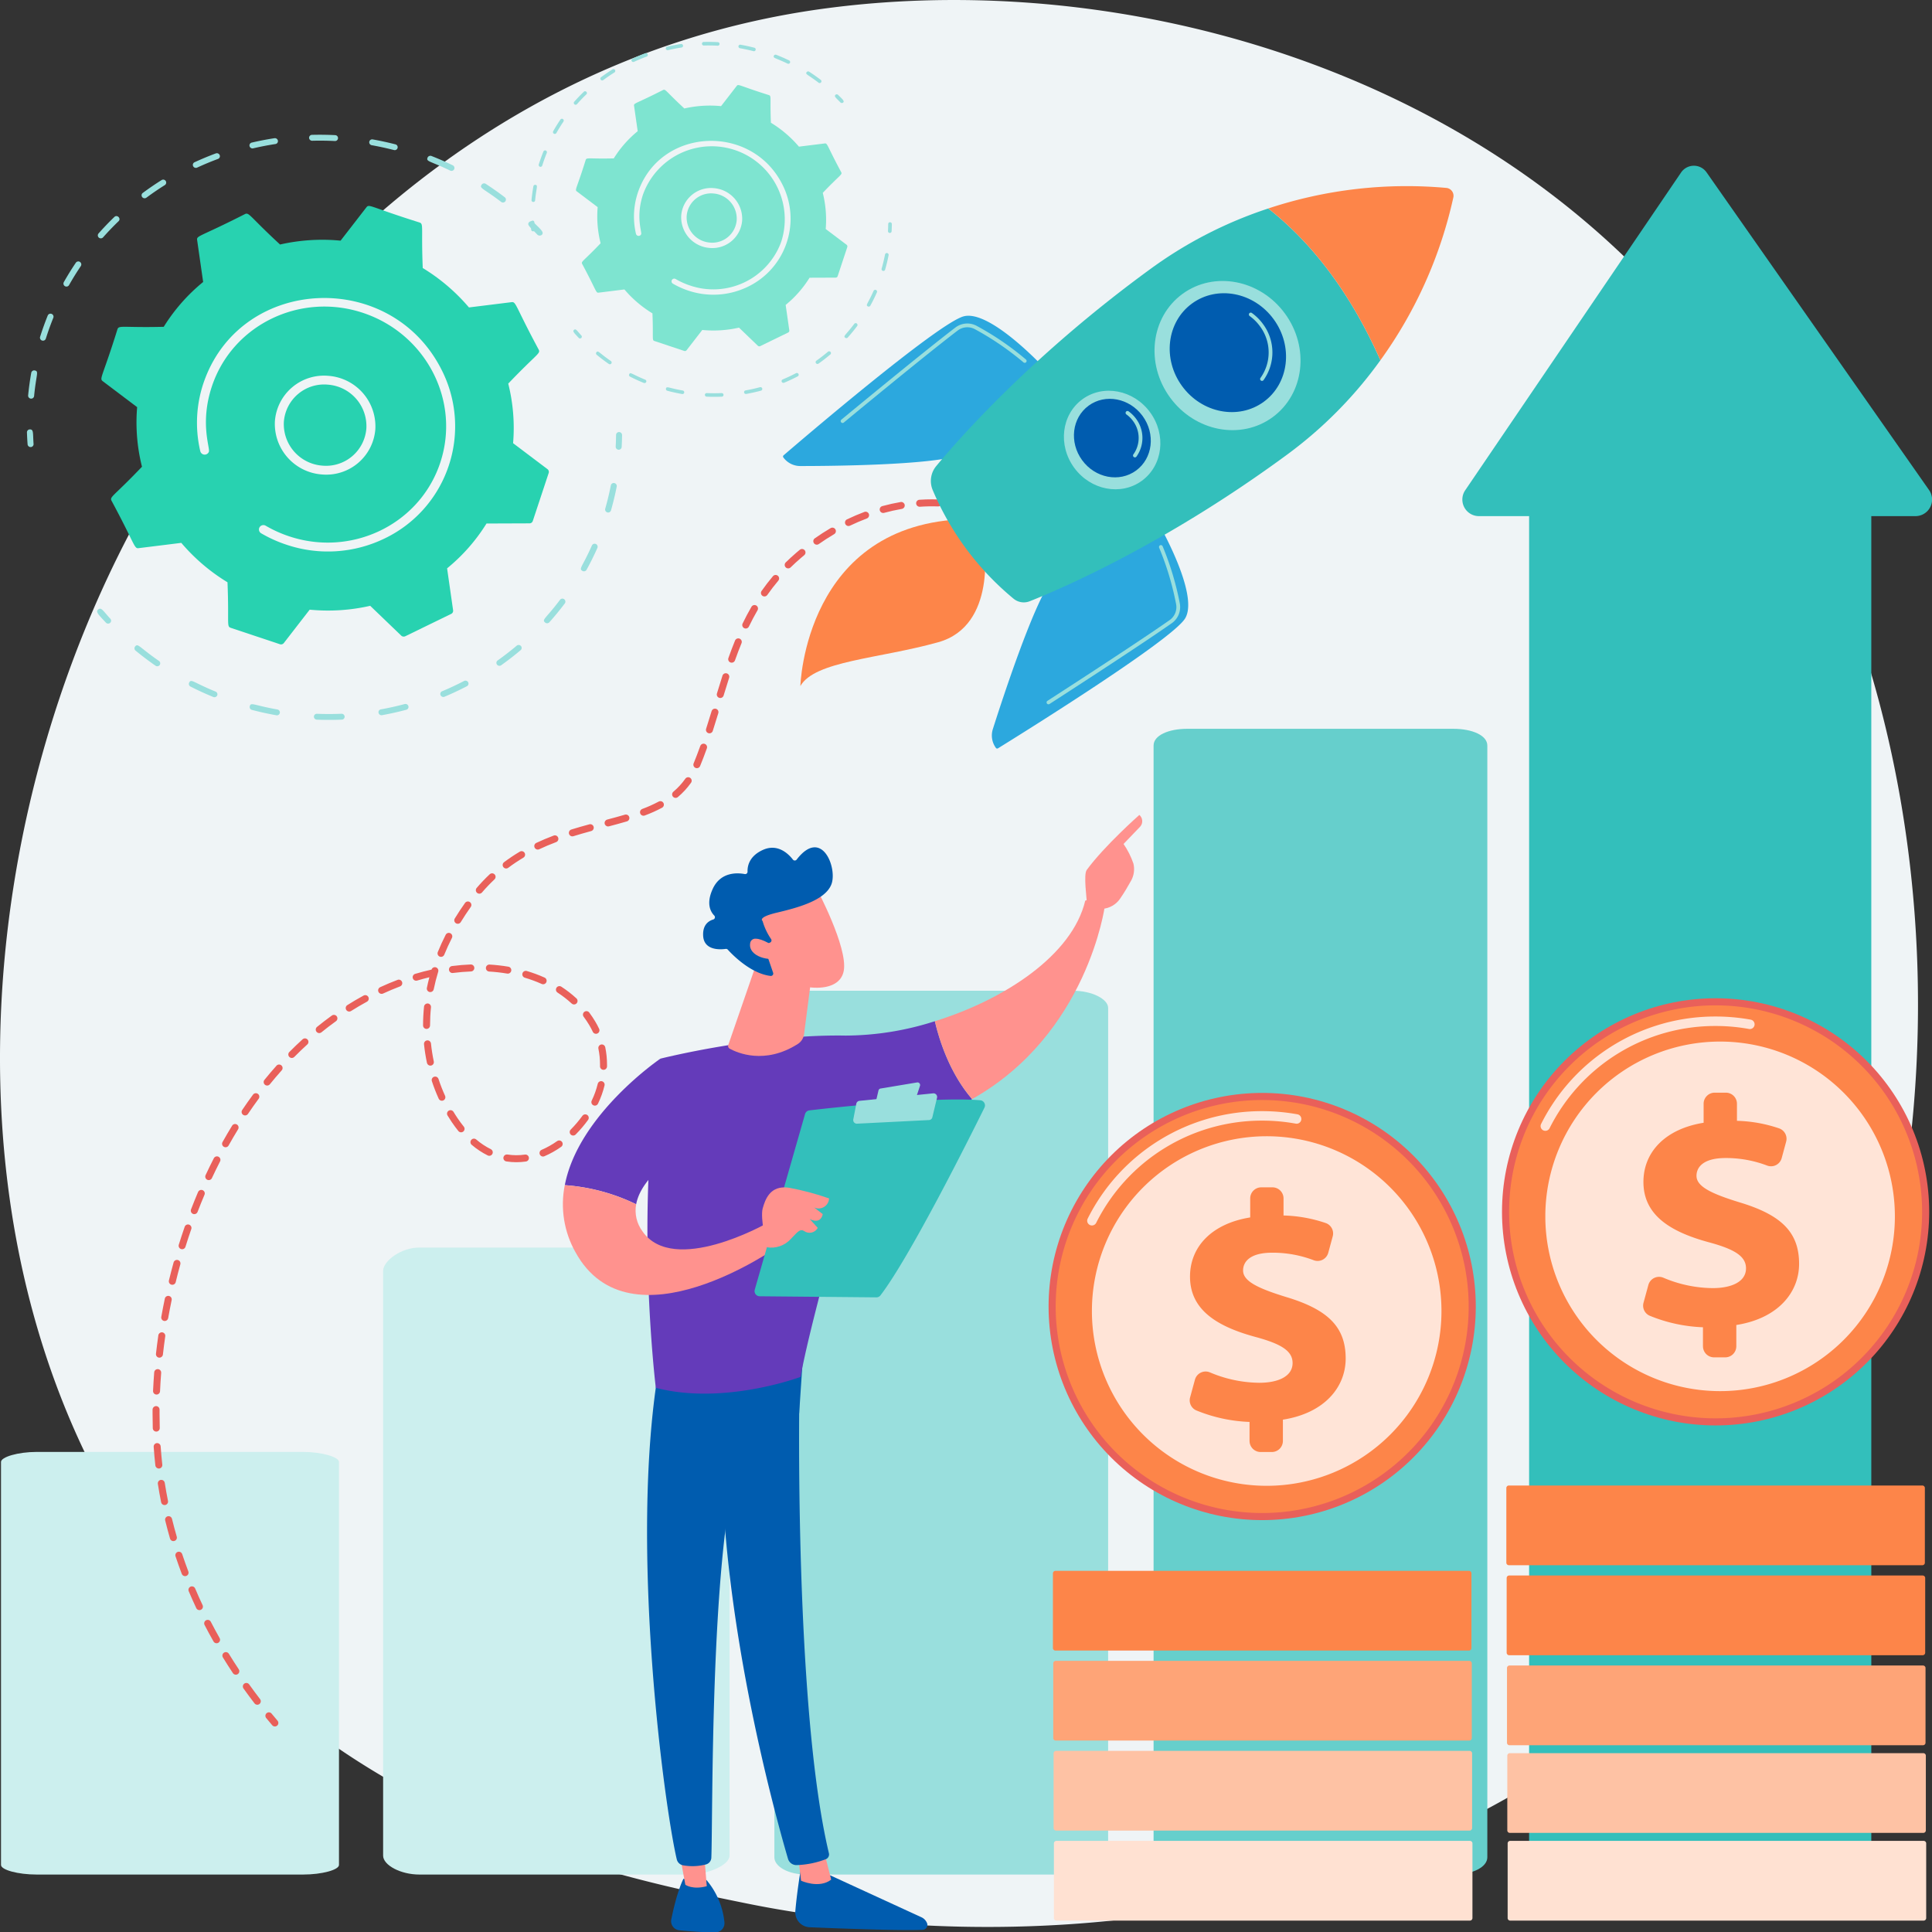 <svg id="Sales_velocity_graphic" data-name="Sales velocity graphic" xmlns="http://www.w3.org/2000/svg" xmlns:xlink="http://www.w3.org/1999/xlink" width="412.915" height="412.988" viewBox="0 0 412.915 412.988">
  <rect x="0" y="0" width="412.915" height="412.988" fill="#333333" stroke="none"/>
  <defs>
    <clipPath id="clip-path">
      <rect id="Rectangle_2307" data-name="Rectangle 2307" width="412.915" height="412.988" fill="none"/>
    </clipPath>
    <clipPath id="clip-path-3">
      <path id="Path_15024" data-name="Path 15024" d="M2156.26,1478.726a45.651,45.651,0,1,0,45.651-45.651,45.651,45.651,0,0,0-45.651,45.651" transform="translate(-2156.26 -1433.075)" fill="none"/>
    </clipPath>
    <linearGradient id="linear-gradient" x1="-2.348" y1="1.696" x2="-2.346" y2="1.696" gradientUnits="objectBoundingBox">
      <stop offset="0" stop-color="#e1473d"/>
      <stop offset="1" stop-color="#e9605a"/>
    </linearGradient>
    <clipPath id="clip-path-5">
      <rect id="Rectangle_2281" data-name="Rectangle 2281" width="45.767" height="24.432" fill="none"/>
    </clipPath>
    <clipPath id="clip-path-6">
      <rect id="Rectangle_2282" data-name="Rectangle 2282" width="74.706" height="74.707" fill="none"/>
    </clipPath>
    <clipPath id="clip-path-7">
      <path id="Path_15034" data-name="Path 15034" d="M1505.341,1614.633a45.651,45.651,0,1,0,45.652-45.651,45.652,45.652,0,0,0-45.652,45.651" transform="translate(-1505.341 -1568.982)" fill="none"/>
    </clipPath>
    <linearGradient id="linear-gradient-2" x1="-1.595" y1="1.539" x2="-1.594" y2="1.539" xlink:href="#linear-gradient"/>
    <clipPath id="clip-path-9">
      <rect id="Rectangle_2285" data-name="Rectangle 2285" width="45.766" height="24.432" fill="none"/>
    </clipPath>
    <clipPath id="clip-path-10">
      <rect id="Rectangle_2286" data-name="Rectangle 2286" width="74.707" height="74.707" fill="none"/>
    </clipPath>
    <clipPath id="clip-path-11">
      <path id="Path_15043" data-name="Path 15043" d="M381.259,2458.36a.746.746,0,0,0-.1,1.051q.635.773,1.286,1.537a.747.747,0,1,0,1.138-.968q-.642-.754-1.27-1.518a.746.746,0,0,0-1.051-.1" transform="translate(-380.987 -2458.189)" fill="none"/>
    </clipPath>
    <linearGradient id="linear-gradient-3" x1="-19.178" y1="15.567" x2="-19.127" y2="15.567" xlink:href="#linear-gradient"/>
    <clipPath id="clip-path-12">
      <path id="Path_15044" data-name="Path 15044" d="M238.606,969.94a.747.747,0,0,0-.173,1.042c.765,1.07,1.563,2.147,2.372,3.2a.747.747,0,0,0,1.184-.91c-.8-1.04-1.586-2.1-2.341-3.159a.746.746,0,0,0-1.041-.173m-4.332-6.623a.747.747,0,0,0-.245,1.027c.692,1.127,1.413,2.256,2.144,3.358a.747.747,0,0,0,1.245-.826c-.721-1.087-1.433-2.2-2.115-3.313a.746.746,0,0,0-1.027-.246m-3.842-6.918a.747.747,0,0,0-.321,1.006c.6,1.167,1.241,2.346,1.9,3.505a.747.747,0,1,0,1.3-.734c-.646-1.144-1.275-2.307-1.869-3.457a.746.746,0,0,0-1.006-.321m-3.313-7.186a.747.747,0,0,0-.4.979c.514,1.213,1.061,2.438,1.626,3.639a.747.747,0,0,0,1.351-.635c-.556-1.184-1.1-2.391-1.6-3.587a.747.747,0,0,0-.688-.456.739.739,0,0,0-.291.059m-2.743-7.421a.747.747,0,0,0-.472.945c.416,1.248.865,2.511,1.336,3.756a.748.748,0,0,0,.7.483.747.747,0,0,0,.7-1.011c-.464-1.226-.907-2.47-1.316-3.7a.746.746,0,0,0-.945-.472m-2.136-7.618a.747.747,0,0,0-.548.9c.315,1.286.661,2.582,1.027,3.852a.747.747,0,1,0,1.435-.414c-.361-1.251-.7-2.527-1.012-3.793a.748.748,0,0,0-.725-.569.735.735,0,0,0-.178.022m-1.494-7.768a.746.746,0,0,0-.622.853c.2,1.3.439,2.622.7,3.926a.747.747,0,0,0,.731.6.736.736,0,0,0,.148-.015.747.747,0,0,0,.585-.879c-.258-1.283-.49-2.583-.69-3.863a.744.744,0,0,0-.738-.631.786.786,0,0,0-.116.009m-.819-7.868a.747.747,0,0,0-.693.8c.092,1.342.213,2.679.358,3.972a.746.746,0,0,0,.741.664.755.755,0,0,0,.084,0,.747.747,0,0,0,.659-.825c-.143-1.272-.261-2.587-.352-3.908a.749.749,0,0,0-.745-.7l-.052,0M219,911.369q0,.471,0,.939c0,1.012.015,2.037.044,3.044a.747.747,0,0,0,.746.725h.022a.746.746,0,0,0,.725-.768c-.028-.993-.043-2-.043-3q0-.463,0-.928a.747.747,0,0,0-.741-.753.766.766,0,0,0-.753.741m.35-7.959c-.1,1.321-.186,2.659-.245,3.976a.747.747,0,0,0,.713.779h.034a.747.747,0,0,0,.745-.714c.058-1.3.139-2.621.241-3.925a.746.746,0,0,0-.686-.8l-.056,0a.749.749,0,0,0-.746.688m.883-7.913c-.19,1.317-.36,2.646-.506,3.949a.746.746,0,0,0,.659.825.786.786,0,0,0,.084,0,.746.746,0,0,0,.741-.664c.144-1.288.313-2.6.5-3.9a.747.747,0,0,0-.633-.846.771.771,0,0,0-.105-.007.746.746,0,0,0-.74.64m1.388-7.841c-.272,1.295-.526,2.61-.756,3.909a.747.747,0,0,0,.605.865.766.766,0,0,0,.131.012.747.747,0,0,0,.735-.617c.227-1.284.478-2.583.746-3.863a.747.747,0,0,0-1.462-.307m1.875-7.727c-.349,1.266-.685,2.561-1,3.849a.747.747,0,1,0,1.452.353c.309-1.274.641-2.554.986-3.8a.747.747,0,0,0-1.44-.4m2.363-7.6c-.433,1.248-.851,2.52-1.243,3.781a.747.747,0,1,0,1.426.443c.387-1.246.8-2.5,1.227-3.735a.747.747,0,1,0-1.411-.489m2.859-7.435c-.511,1.2-1.013,2.447-1.492,3.694a.746.746,0,0,0,.429.965.737.737,0,0,0,.268.05.747.747,0,0,0,.7-.479c.473-1.231.969-2.458,1.473-3.646a.747.747,0,1,0-1.375-.583m3.369-7.224c-.6,1.174-1.189,2.38-1.75,3.583a.747.747,0,1,0,1.354.631c.554-1.187,1.134-2.376,1.726-3.534a.747.747,0,1,0-1.33-.68m61.9-.193a.747.747,0,0,0,.62.855,13.665,13.665,0,0,0,2.143.169,14.194,14.194,0,0,0,2.021-.146.747.747,0,1,0-.213-1.478,12.4,12.4,0,0,1-3.716-.02.782.782,0,0,0-.117-.009.747.747,0,0,0-.738.629m11.483-3.489a18.036,18.036,0,0,1-3.3,1.86.747.747,0,1,0,.586,1.374,19.55,19.55,0,0,0,3.579-2.013.747.747,0,0,0-.861-1.221m-18.356-.259a.747.747,0,0,0,.086,1.052,16.724,16.724,0,0,0,3.442,2.281.747.747,0,0,0,.658-1.341,15.227,15.227,0,0,1-3.133-2.079.747.747,0,0,0-1.053.086m-51.122-3.019c-.69,1.124-1.369,2.282-2.019,3.443a.747.747,0,1,0,1.3.73c.64-1.143,1.309-2.284,1.988-3.392a.747.747,0,1,0-1.273-.781m74.877-2.122a25.2,25.2,0,0,1-2.485,2.926.747.747,0,1,0,1.06,1.052,26.719,26.719,0,0,0,2.633-3.1.747.747,0,1,0-1.208-.879m-28.575-1.1a.747.747,0,0,0-.253,1.025c.293.485.6.968.918,1.435.451.666.922,1.3,1.4,1.893a.747.747,0,0,0,1.162-.939c-.451-.558-.9-1.161-1.324-1.792-.3-.446-.6-.907-.876-1.37a.749.749,0,0,0-.641-.361.74.74,0,0,0-.384.108m-41.846-3.4c-.778,1.054-1.551,2.153-2.3,3.266a.747.747,0,0,0,1.24.833c.736-1.095,1.5-2.176,2.262-3.213a.747.747,0,1,0-1.2-.887m73.69-2.325a17.886,17.886,0,0,1-1.279,3.568.747.747,0,1,0,1.345.65,19.41,19.41,0,0,0,1.386-3.867.747.747,0,1,0-1.452-.351m-34.971-1.524a.747.747,0,0,0-.477.942,36.514,36.514,0,0,0,1.467,3.761.747.747,0,0,0,1.359-.62,35.017,35.017,0,0,1-1.407-3.607.745.745,0,0,0-.708-.515.754.754,0,0,0-.234.037m-33.686-2.356c-.878.982-1.749,2.006-2.59,3.044a.747.747,0,0,0,1.16.94c.826-1.019,1.682-2.025,2.543-2.989a.747.747,0,1,0-1.113-1m69.383-4.523a.747.747,0,0,0-.58.883,16.845,16.845,0,0,1,.347,3.413q0,.176,0,.352a.746.746,0,0,0,.732.761h.016a.747.747,0,0,0,.746-.732c0-.127,0-.255,0-.382a18.335,18.335,0,0,0-.378-3.716.749.749,0,0,0-.73-.6.725.725,0,0,0-.153.016m-37.187-.879a.747.747,0,0,0-.666.82,38.4,38.4,0,0,0,.629,3.984.747.747,0,0,0,.729.592.728.728,0,0,0,.156-.017.746.746,0,0,0,.575-.886,36.745,36.745,0,0,1-.6-3.828.746.746,0,0,0-.741-.67.759.759,0,0,0-.08,0M251.1,832.2c-.974.886-1.944,1.817-2.885,2.768a.747.747,0,0,0,1.062,1.05c.922-.932,1.874-1.845,2.828-2.713a.747.747,0,0,0-1-1.105m6.2-5.036-.1.075c-1.032.747-2.064,1.539-3.068,2.354a.747.747,0,0,0,.942,1.159c.982-.8,1.991-1.573,3-2.3l.11-.08a.747.747,0,1,0-.88-1.207m53.972-.8a.747.747,0,0,0-.149,1.045,20.212,20.212,0,0,1,1.213,1.814c.275.462.529.943.756,1.43a.747.747,0,0,0,1.353-.631c-.248-.531-.525-1.057-.825-1.561a21.853,21.853,0,0,0-1.3-1.947.748.748,0,0,0-1.046-.15m-34.263-1.121a39.641,39.641,0,0,0-.209,4.026.747.747,0,0,0,.746.747h0a.747.747,0,0,0,.747-.746,38.2,38.2,0,0,1,.2-3.873.747.747,0,0,0-.667-.82c-.026,0-.052,0-.078,0a.749.749,0,0,0-.741.671m-12.938-2.353c-1.158.631-2.319,1.313-3.452,2.029a.747.747,0,0,0,.8,1.263c1.106-.7,2.24-1.365,3.369-1.98a.747.747,0,1,0-.715-1.311m41.248-1.682a.747.747,0,0,0,.22,1.033,22.627,22.627,0,0,1,3.024,2.342.747.747,0,0,0,1.013-1.1,24.133,24.133,0,0,0-3.225-2.5.747.747,0,0,0-1.033.22m-33.975-1.672c-1.232.468-2.475.99-3.695,1.553a.747.747,0,1,0,.626,1.356c1.188-.549,2.4-1.057,3.6-1.513a.747.747,0,1,0-.53-1.4m26.7-1.391a.747.747,0,0,0,.5.928,28.47,28.47,0,0,1,3.613,1.335.747.747,0,0,0,.614-1.362,29.936,29.936,0,0,0-3.8-1.406.747.747,0,0,0-.928.5m-19.428-.8c-1.158.259-2.326.563-3.478.905a.747.747,0,1,0,.426,1.431c.857-.255,1.723-.488,2.585-.7-.2.759-.378,1.519-.532,2.274a.747.747,0,0,0,.582.881.766.766,0,0,0,.151.015.747.747,0,0,0,.731-.6c.256-1.25.579-2.517.959-3.764a.747.747,0,0,0-1.424-.451m11.616-.365a.747.747,0,0,0,.7.79,36.045,36.045,0,0,1,3.849.435.747.747,0,1,0,.249-1.473,37.567,37.567,0,0,0-4.01-.453h-.041a.742.742,0,0,0-.748.7M287,816.244c-1.317.051-2.665.164-4.007.336a.747.747,0,0,0,.094,1.487.784.784,0,0,0,.1-.006c1.3-.167,2.6-.277,3.874-.325a.747.747,0,0,0-.038-1.493H287m-5.364-6.323c-.611,1.2-1.172,2.431-1.67,3.655a.747.747,0,1,0,1.384.562c.482-1.185,1.026-2.376,1.617-3.541a.747.747,0,1,0-1.331-.677m4.162-6.849c-.783,1.1-1.526,2.226-2.208,3.345a.747.747,0,0,0,1.276.777c.664-1.089,1.387-2.185,2.149-3.257a.747.747,0,0,0-1.217-.865m5.24-6.09a37.664,37.664,0,0,0-2.778,2.915.747.747,0,0,0,1.134.972,36.162,36.162,0,0,1,2.668-2.8.747.747,0,1,0-1.024-1.087m6.43-4.839a37.757,37.757,0,0,0-3.348,2.243.747.747,0,0,0,.9,1.194,36.254,36.254,0,0,1,3.215-2.154.747.747,0,1,0-.764-1.283m7.253-3.446c-1.314.5-2.524,1.005-3.7,1.56a.747.747,0,1,0,.637,1.351c1.138-.537,2.312-1.032,3.588-1.513a.747.747,0,0,0-.527-1.4m7.612-2.4c-1.473.4-2.689.753-3.827,1.106a.747.747,0,1,0,.442,1.427c1.121-.348,2.321-.695,3.777-1.092a.747.747,0,1,0-.393-1.441m7.626-2.066c-1.266.373-2.572.724-3.795,1.048a.747.747,0,0,0,.191,1.469.759.759,0,0,0,.192-.025c1.233-.327,2.552-.681,3.835-1.059a.747.747,0,0,0-.422-1.433m7.215-2.8a28.326,28.326,0,0,1-3.512,1.577.747.747,0,0,0,.527,1.4,29.777,29.777,0,0,0,3.7-1.661.747.747,0,0,0-.711-1.314m5.674-4.873a14.708,14.708,0,0,1-2.535,2.756.747.747,0,1,0,.965,1.14,16.409,16.409,0,0,0,2.788-3.032.747.747,0,1,0-1.218-.864m3.193-6.974c-.47,1.312-.929,2.51-1.4,3.661a.747.747,0,1,0,1.381.569c.484-1.173.951-2.392,1.429-3.727a.747.747,0,1,0-1.406-.5m2.433-7.491c-.382,1.258-.77,2.514-1.173,3.766a.747.747,0,1,0,1.422.458c.406-1.26.8-2.524,1.181-3.789a.747.747,0,0,0-.5-.932.739.739,0,0,0-.218-.033.748.748,0,0,0-.714.53m2.321-7.577c-.4,1.259-.792,2.524-1.176,3.79a.747.747,0,1,0,1.429.434c.382-1.259.768-2.516,1.17-3.768a.747.747,0,0,0-1.423-.456m2.686-7.5c-.479,1.172-.944,2.392-1.418,3.729a.746.746,0,1,0,1.407.5c.467-1.314.923-2.512,1.394-3.663a.747.747,0,1,0-1.383-.565m3.5-7.2c-.651,1.12-1.282,2.313-1.878,3.544a.747.747,0,1,0,1.345.65c.579-1.2,1.193-2.357,1.824-3.445a.747.747,0,1,0-1.291-.75m4.613-6.572c-.857,1.013-1.682,2.084-2.453,3.185a.747.747,0,0,0,1.223.857c.745-1.064,1.543-2.1,2.371-3.078a.747.747,0,0,0-1.14-.965m5.728-5.633q-.4.326-.785.661c-.759.653-1.5,1.334-2.206,2.025a.747.747,0,1,0,1.046,1.066c.681-.668,1.4-1.327,2.133-1.958q.379-.325.762-.642a.747.747,0,0,0-.95-1.153M363.889,723c-1.14.672-2.276,1.405-3.374,2.178a.747.747,0,0,0,.86,1.221c1.066-.75,2.167-1.46,3.273-2.113a.747.747,0,1,0-.758-1.286m7.24-3.476c-1.239.466-2.482,1-3.7,1.582a.747.747,0,1,0,.647,1.346c1.175-.565,2.378-1.079,3.576-1.53a.747.747,0,1,0-.526-1.4m7.76-2.117c-1.308.225-2.631.519-3.932.875a.747.747,0,1,0,.395,1.441c1.254-.343,2.529-.627,3.79-.843a.747.747,0,0,0-.127-1.483.767.767,0,0,0-.126.011m4-.483a.747.747,0,0,0,.051,1.492l.052,0a37.383,37.383,0,0,1,3.877-.068.747.747,0,1,0,.051-1.493q-.665-.023-1.333-.023c-.9,0-1.8.031-2.7.094" transform="translate(-218.996 -716.831)" fill="none"/>
    </clipPath>
    <linearGradient id="linear-gradient-4" x1="-0.193" y1="1.189" x2="-0.192" y2="1.189" xlink:href="#linear-gradient"/>
    <clipPath id="clip-path-13">
      <path id="Path_15045" data-name="Path 15045" d="M1369.044,720.066a.747.747,0,0,0,.632.846c.637.093,1.283.2,1.92.333a.757.757,0,0,0,.148.015.747.747,0,0,0,.146-1.479c-.664-.133-1.337-.25-2-.346a.741.741,0,0,0-.109-.008.749.749,0,0,0-.738.639" transform="translate(-1369.036 -719.427)" fill="none"/>
    </clipPath>
    <linearGradient id="linear-gradient-5" x1="-57.04" y1="166.84" x2="-56.999" y2="166.84" xlink:href="#linear-gradient"/>
    <clipPath id="clip-path-15">
      <path id="Path_15060" data-name="Path 15060" d="M1145.508,2657.241l.666,5.614s3.829,1.782,6.444-.225l-1.586-6.256Z" transform="translate(-1145.508 -2656.374)" fill="none"/>
    </clipPath>
    <linearGradient id="linear-gradient-6" x1="-23.984" y1="2.119" x2="-23.963" y2="2.119" gradientUnits="objectBoundingBox">
      <stop offset="0" stop-color="#febbba"/>
      <stop offset="1" stop-color="#ff928e"/>
    </linearGradient>
    <clipPath id="clip-path-17">
      <path id="Path_15063" data-name="Path 15063" d="M973.381,2646.78l1.556,8.489s1.539,1.145,4.583.315l-.743-9.134Z" transform="translate(-973.381 -2646.45)" fill="none"/>
    </clipPath>
    <linearGradient id="linear-gradient-7" x1="-23.605" y1="1.906" x2="-23.58" y2="1.906" xlink:href="#linear-gradient-6"/>
    <clipPath id="clip-path-19">
      <path id="Path_15066" data-name="Path 15066" d="M1374.186,1291.536c-2.764,11.675-17.256,21.142-32.145,25.769.972,4.14,3.211,11.144,7.96,16.649,24.709-13.893,28.366-41.243,28.366-41.243a3.6,3.6,0,0,0-2.849-1.423,3.537,3.537,0,0,0-1.331.249" transform="translate(-1342.041 -1291.287)" fill="none"/>
    </clipPath>
    <linearGradient id="linear-gradient-8" x1="-5.5" y1="5.174" x2="-5.496" y2="5.174" xlink:href="#linear-gradient-6"/>
    <clipPath id="clip-path-20">
      <path id="Path_15067" data-name="Path 15067" d="M1558.277,1181.664c-.719.98.013,6.134.059,7.337,1.316,2.51,3.552,1.575,3.359.962a4.982,4.982,0,0,0,3.743-2.209c.815-1.159,1.678-2.639,2.31-3.778a5.044,5.044,0,0,0,.5-3.714,17.418,17.418,0,0,0-2.1-4.156l3.6-3.751a1.766,1.766,0,0,0-.221-2.454s-7.423,6.543-11.252,11.763" transform="translate(-1557.962 -1169.901)" fill="none"/>
    </clipPath>
    <linearGradient id="linear-gradient-9" x1="-8.986" y1="11.461" x2="-8.98" y2="11.461" xlink:href="#linear-gradient-6"/>
    <clipPath id="clip-path-21">
      <path id="Path_15068" data-name="Path 15068" d="M1574.438,1230.711l-1.031,2.769,2.926,3.246s.984-5.5,1.715-6.685.352-1.764-.329-2.112Z" transform="translate(-1573.407 -1227.929)" fill="none"/>
    </clipPath>
    <linearGradient id="linear-gradient-10" x1="-22.495" y1="24.779" x2="-22.481" y2="24.779" xlink:href="#linear-gradient-6"/>
    <clipPath id="clip-path-23">
      <path id="Path_15070" data-name="Path 15070" d="M810.789,1715.682c11.641,21.3,43.3-1.177,43.3-1.177l-2.607-4.856s-19.7,11.132-26.343,1.627a7.471,7.471,0,0,1-1.37-5.805,41.515,41.515,0,0,0-15.251-4.088,20.859,20.859,0,0,0,2.267,14.3" transform="translate(-808.122 -1701.382)" fill="none"/>
    </clipPath>
    <linearGradient id="linear-gradient-11" x1="-2.581" y1="4.486" x2="-2.577" y2="4.486" xlink:href="#linear-gradient-6"/>
    <clipPath id="clip-path-25">
      <path id="Path_15074" data-name="Path 15074" d="M1094.123,1709.061c-.6,2.185.893,8.342.893,8.342a5.664,5.664,0,0,0,5.123-1.79c1.176-1.153,1.873-2.307,2.828-1.685a1.993,1.993,0,0,0,2.918-.671l-1.71-1.887c2.5,1.217,2.767-1.061,2.767-1.061l-1.839-1.423a2.233,2.233,0,0,0,3.2-1.927,57.1,57.1,0,0,0-8.5-2.268,6.657,6.657,0,0,0-1.054-.089c-3.067,0-4.076,2.484-4.621,4.458" transform="translate(-1093.979 -1704.603)" fill="none"/>
    </clipPath>
    <linearGradient id="linear-gradient-12" x1="-10.987" y1="12.101" x2="-10.977" y2="12.101" xlink:href="#linear-gradient-6"/>
    <clipPath id="clip-path-26">
      <path id="Path_15075" data-name="Path 15075" d="M1051.235,1384.253l-5.976,17.282a.623.623,0,0,0,.284.75c1.629.9,7.5,3.5,14.571-.98a2.932,2.932,0,0,0,1.35-2.094l1.935-14.958Z" transform="translate(-1045.224 -1384.253)" fill="none"/>
    </clipPath>
    <linearGradient id="linear-gradient-13" x1="-8.528" y1="9.607" x2="-8.52" y2="9.607" xlink:href="#linear-gradient-6"/>
    <clipPath id="clip-path-27">
      <path id="Path_15076" data-name="Path 15076" d="M1070.051,1281.336l4.963,13.339c7.1,4.053,15.235,4.411,16.076-.579s-5.721-17.343-5.721-17.343Z" transform="translate(-1070.051 -1276.752)" fill="none"/>
    </clipPath>
    <linearGradient id="linear-gradient-14" x1="-5.089" y1="7.486" x2="-5.084" y2="7.486" xlink:href="#linear-gradient-6"/>
    <clipPath id="clip-path-29">
      <path id="Path_15078" data-name="Path 15078" d="M1076.734,1348.708c-.341,2.7,4.208,3.91,6.461,2.9l-1.447-2.4s-2.314-1.588-3.8-1.588a1.1,1.1,0,0,0-1.21,1.081" transform="translate(-1076.716 -1347.627)" fill="none"/>
    </clipPath>
    <linearGradient id="linear-gradient-15" x1="-20.436" y1="25.464" x2="-20.416" y2="25.464" xlink:href="#linear-gradient-6"/>
  </defs>
  <g id="Group_4787" data-name="Group 4787" clip-path="url(#clip-path)">
    <g id="Group_4728" data-name="Group 4728" transform="translate(0 0)">
      <g id="Group_4727" data-name="Group 4727" clip-path="url(#clip-path)">
        <path id="Path_14999" data-name="Path 14999" d="M362.409,353.913A148.209,148.209,0,0,1,339.735,373c-73.969,53.073-161.493,37.6-180.095,33.825-27.469-5.579-80.565-16.363-118.952-61.506C-17.389,277.026-8.346,169.425,36.7,98.4c8.24-12.992,51.767-85.1,140.234-96.667,53.54-7,115.949,7.117,161.145,44.982,94.869,79.482,88.116,240.049,24.328,307.2" transform="translate(0 -0.001)" fill="#eff4f6"/>
        <path id="Path_15000" data-name="Path 15000" d="M39.24,620.2a.643.643,0,0,1-.417-.551c-.063-.84-.109-1.7-.137-2.542a.623.623,0,0,1,.619-.641c.858-.019.625.836.795,3.109a.622.622,0,0,1-.592.665.651.651,0,0,1-.269-.041" transform="translate(-32.926 -524.692)" fill="#99dfdd"/>
        <path id="Path_15001" data-name="Path 15001" d="M40.383,249.138c.157-1.61.381-3.234.666-4.826a.629.629,0,0,1,.742-.5c.949.184.33.719-.133,5.465a.627.627,0,0,1-.7.557.644.644,0,0,1-.577-.7m2.555-12.5c.488-1.55,1.048-3.109,1.644-4.58a.643.643,0,0,1,1.191.481c-.593,1.467-1.133,2.971-1.611,4.488a.643.643,0,0,1-1.225-.389m5.075-11.7c.795-1.407,1.657-2.8,2.563-4.14a.642.642,0,0,1,1.071.708c-.888,1.313-1.733,2.678-2.511,4.056a.642.642,0,0,1-1.123-.624m7.487-9.511a.624.624,0,0,1-.068-.889c1.074-1.213,2.212-2.4,3.381-3.525.6-.579,1.5.328.9.907-1.146,1.1-2.261,2.265-3.314,3.453a.646.646,0,0,1-.9.054m9.264-8.664a.62.62,0,0,1,.117-.881c1.307-.969,2.669-1.9,4.049-2.763a.638.638,0,0,1,.7,1.065c-1.352.847-2.687,1.758-3.968,2.708a.652.652,0,0,1-.9-.128M76,200.475a.647.647,0,0,1-.354-.321.618.618,0,0,1,.3-.837c1.484-.686,3.014-1.322,4.545-1.891a.653.653,0,0,1,.831.368.619.619,0,0,1-.362.811c-1.5.557-3,1.181-4.455,1.854a.649.649,0,0,1-.5.017m12.1-4.16a.647.647,0,0,1-.4-.443.619.619,0,0,1,.464-.758c1.6-.373,3.23-.689,4.854-.938a.65.65,0,0,1,.739.526.62.62,0,0,1-.523.719c-1.591.244-3.191.554-4.756.919a.65.65,0,0,1-.379-.025m12.323-2.21a.623.623,0,0,1,.613-.646c1.645-.043,3.315-.022,4.964.061a.629.629,0,1,1-.047,1.258c-1.615-.082-3.251-.1-4.863-.06a.648.648,0,0,1-.667-.613m41.05,13.683c-3.838-2.931-4.7-2.883-4.174-3.678a.643.643,0,0,1,.886-.175c1.385.9,2.753,1.861,4.065,2.863a.629.629,0,1,1-.777.99m-28.188-12.845a.629.629,0,0,1,.737-.508c1.624.289,3.259.643,4.861,1.055a.628.628,0,1,1-.307,1.218c-1.569-.4-3.172-.751-4.763-1.034a.642.642,0,0,1-.527-.732m17.3,6.157c-4.343-2.1-5.189-1.884-4.839-2.773a.653.653,0,0,1,.828-.35c1.543.605,3.078,1.276,4.562,1.993a.628.628,0,1,1-.551,1.129" transform="translate(-34.368 -164.639)" fill="#99dfdd"/>
        <path id="Path_15002" data-name="Path 15002" d="M760.327,320.49c-1.471-1.572-2.385-2.1-1.773-2.7a.647.647,0,0,1,.906.008c1.587,1.564,2.383,2.188,1.772,2.74a.731.731,0,0,1-.906-.044" transform="translate(-645.46 -270.322)" fill="#99dfdd"/>
        <path id="Path_15003" data-name="Path 15003" d="M884.29,623.993a.642.642,0,0,1-.418-.63c.045-.828.072-1.665.082-2.49a.625.625,0,0,1,.648-.613.648.648,0,0,1,.633.647c-.01.842-.039,1.7-.084,2.541a.626.626,0,0,1-.674.586.651.651,0,0,1-.188-.041" transform="translate(-752.285 -527.918)" fill="#99dfdd"/>
        <path id="Path_15004" data-name="Path 15004" d="M209.911,739.116c-1.648-.674-3.288-1.425-4.873-2.232a.631.631,0,0,1-.285-.85c.448-.869.811-.054,5.635,1.92a.634.634,0,0,1,.356.824.652.652,0,0,1-.833.338M217.7,741.1c.243-.945.8-.223,5.9.679a.641.641,0,0,1,.528.732.629.629,0,0,1-.736.508c-1.745-.309-3.5-.694-5.23-1.147a.639.639,0,0,1-.465-.771m-20.136-8.675c-1.46-1.011-2.9-2.1-4.27-3.225a.625.625,0,0,1-.088-.888c.633-.748.8.123,5.085,3.086a.628.628,0,0,1,.164.879.645.645,0,0,1-.891.148m34.266,11.489a.642.642,0,0,1-.418-.614.625.625,0,0,1,.657-.6c1.741.07,3.5.068,5.234-.006a.648.648,0,0,1,.677.6.622.622,0,0,1-.6.657c-1.768.076-3.566.078-5.343.006a.659.659,0,0,1-.205-.042m13.8-.95a.646.646,0,0,1-.407-.475.62.62,0,0,1,.5-.733c1.7-.306,3.415-.689,5.088-1.136a.652.652,0,0,1,.793.443.619.619,0,0,1-.439.773c-1.707.457-3.454.847-5.193,1.16a.651.651,0,0,1-.346-.032m13.214-3.907a.648.648,0,0,1-.364-.342.618.618,0,0,1,.327-.826c1.59-.667,3.17-1.409,4.7-2.2a.654.654,0,0,1,.869.264.619.619,0,0,1-.256.851c-1.558.812-3.171,1.569-4.793,2.25a.649.649,0,0,1-.481.008m11.99-6.659a.651.651,0,0,1-.293-.221.619.619,0,0,1,.136-.879c1.4-.993,2.773-2.058,4.081-3.164a.649.649,0,0,1,.9.072.62.62,0,0,1-.06.888c-1.336,1.13-2.737,2.216-4.165,3.23a.647.647,0,0,1-.6.075m9.99-9.211c-.752-.652.133-.783,3.2-4.868a.642.642,0,0,1,1.035.757c-1.046,1.394-2.166,2.76-3.329,4.061a.647.647,0,0,1-.9.05m7.989-11.026c-.877-.475-.051-.789,2.016-5.455a.643.643,0,0,1,1.176.517c-.705,1.592-1.487,3.172-2.325,4.694a.64.64,0,0,1-.867.244m5.249-12.529a.637.637,0,0,1-.394-.766c.471-1.647.875-3.327,1.2-4.993a.63.63,0,0,1,.75-.488.642.642,0,0,1,.508.745c-.333,1.7-.746,3.414-1.227,5.094a.632.632,0,0,1-.789.425l-.05-.016" transform="translate(-164.32 -590.148)" fill="#99dfdd"/>
        <path id="Path_15005" data-name="Path 15005" d="M141.351,876.822c-1.515-1.636-2.28-2.293-1.643-2.816.663-.544,1.033.3,2.584,1.975a.621.621,0,0,1-.036.889.65.65,0,0,1-.905-.049" transform="translate(-118.717 -743.749)" fill="#99dfdd"/>
        <path id="Path_15006" data-name="Path 15006" d="M153.58,368.782l9.107-1.128a40.766,40.766,0,0,0,9.875,8.426c.355,8.781-.242,9.422.7,9.735l10.5,3.5a.755.755,0,0,0,.836-.248l5.527-7.135a40.611,40.611,0,0,0,12.938-.826l6.625,6.368a.771.771,0,0,0,.868.139l9.824-4.786a.728.728,0,0,0,.4-.759l-1.285-8.97a38.717,38.717,0,0,0,8.423-9.581l9.189-.034a.74.74,0,0,0,.7-.5l3.4-10.265a.743.743,0,0,0-.264-.826l-7.343-5.542a38.855,38.855,0,0,0-1.036-12.732c6.1-6.4,6.954-6.4,6.508-7.268-5.089-9.458-4.8-10.263-5.8-10.14l-9.106,1.128a40.761,40.761,0,0,0-9.875-8.426c-.355-8.776.243-9.422-.7-9.735-10.487-3.294-10.738-4.016-11.332-3.249l-5.527,7.135a40.6,40.6,0,0,0-12.938.826c-6.521-6.016-6.607-6.939-7.493-6.508-9.638,4.907-10.367,4.576-10.229,5.545l1.285,8.97a38.706,38.706,0,0,0-8.423,9.581c-8.772.213-9.584-.4-9.894.537-3.179,10.215-3.928,10.491-3.134,11.091l7.343,5.542a38.864,38.864,0,0,0,1.036,12.732c-6.076,6.376-6.955,6.4-6.508,7.268,5.089,9.458,4.8,10.263,5.8,10.14" transform="translate(-123.94 -251.63)" fill="#28d2b0"/>
        <path id="Path_15007" data-name="Path 15007" d="M394.517,549.03a10.519,10.519,0,0,1,11.441-9.683,10.842,10.842,0,0,1,10.025,11.394,10.52,10.52,0,0,1-11.441,9.683,10.84,10.84,0,0,1-10.025-11.395m10.088,10.453.006,0Zm1.226-18.253a8.629,8.629,0,0,0-9.4,7.952,8.9,8.9,0,0,0,8.233,9.358,8.639,8.639,0,0,0,9.4-7.953,8.9,8.9,0,0,0-8.233-9.358" transform="translate(-335.763 -459.021)" fill="#eff4f6"/>
        <path id="Path_15008" data-name="Path 15008" d="M300.827,480.151h0a28.426,28.426,0,0,1-4.3-2.048.949.949,0,0,1-.42-1.149.917.917,0,0,1,.071-.147.963.963,0,0,1,1.314-.324,26.6,26.6,0,0,0,4.992,2.258c13.125,4.372,27.234-2.234,31.97-14.771q.181-.48.344-.972c4.385-13.245-3.069-27.525-16.506-32.006-13.419-4.47-27.934,2.534-32.314,15.742-2.6,7.863-.328,13.139-.634,13.949a.968.968,0,0,1-1.839-.141,26.581,26.581,0,0,1,1.014-15.462c8.294-21.957,39.541-23.295,50.43-2.18a26.6,26.6,0,0,1,1.677,20.706q-.176.532-.373,1.054a26.509,26.509,0,0,1-13.32,14.532,27.75,27.75,0,0,1-21.042,1.335q-.537-.178-1.066-.379" transform="translate(-240.703 -364.122)" fill="#eff4f6"/>
        <path id="Path_15009" data-name="Path 15009" d="M762.337,319a.39.39,0,0,1-.253-.334c-.038-.51-.066-1.028-.083-1.542a.378.378,0,0,1,.376-.388c.52-.012.379.507.482,1.886a.377.377,0,0,1-.359.4.4.4,0,0,1-.163-.025" transform="translate(-648.557 -269.579)" fill="#99dfdd"/>
        <path id="Path_15010" data-name="Path 15010" d="M763.03,93.887c.1-.977.231-1.962.4-2.928a.382.382,0,0,1,.45-.3c.576.112.2.436-.081,3.315a.38.38,0,0,1-.424.338.39.39,0,0,1-.35-.422m1.55-7.585c.3-.94.636-1.886,1-2.778a.39.39,0,0,1,.723.292c-.36.89-.687,1.8-.977,2.723a.39.39,0,0,1-.743-.236m3.079-7.1c.482-.853,1.005-1.7,1.555-2.512a.39.39,0,0,1,.65.43c-.539.8-1.051,1.625-1.523,2.461a.39.39,0,0,1-.681-.379m4.542-5.77a.378.378,0,0,1-.042-.539c.651-.735,1.342-1.455,2.051-2.138.365-.351.913.2.548.55-.7.669-1.372,1.374-2.01,2.1a.392.392,0,0,1-.548.033m5.62-5.256a.376.376,0,0,1,.071-.535c.793-.588,1.619-1.152,2.457-1.676a.387.387,0,0,1,.425.646c-.82.514-1.63,1.066-2.407,1.643a.4.4,0,0,1-.545-.078m6.819-3.813a.392.392,0,0,1-.215-.195.375.375,0,0,1,.18-.508c.9-.416,1.828-.8,2.758-1.147a.4.4,0,0,1,.5.223.375.375,0,0,1-.22.492c-.911.338-1.82.717-2.7,1.124a.393.393,0,0,1-.3.01m7.338-2.524a.392.392,0,0,1-.243-.268.376.376,0,0,1,.281-.46c.969-.227,1.96-.418,2.945-.569a.394.394,0,0,1,.449.319.376.376,0,0,1-.318.436c-.965.148-1.936.336-2.885.558a.392.392,0,0,1-.23-.015m7.476-1.341a.378.378,0,0,1,.372-.392c1-.026,2.011-.014,3.011.037a.382.382,0,1,1-.029.763c-.98-.05-1.972-.062-2.95-.037a.393.393,0,0,1-.4-.372m24.9,8.3c-2.328-1.778-2.852-1.749-2.532-2.231a.39.39,0,0,1,.537-.106c.841.545,1.67,1.129,2.466,1.737a.382.382,0,1,1-.471.6m-17.1-7.793a.381.381,0,0,1,.447-.308c.985.175,1.977.39,2.949.64a.381.381,0,1,1-.186.739c-.952-.245-1.925-.456-2.89-.627a.39.39,0,0,1-.32-.444m10.5,3.735c-2.635-1.274-3.148-1.143-2.936-1.682a.4.4,0,0,1,.5-.212c.936.367,1.867.774,2.768,1.209a.381.381,0,1,1-.334.685" transform="translate(-649.432 -51.149)" fill="#99dfdd"/>
        <path id="Path_15011" data-name="Path 15011" d="M1199.792,137.174c-.893-.954-1.447-1.277-1.075-1.64a.393.393,0,0,1,.55,0c.963.949,1.446,1.327,1.075,1.662a.443.443,0,0,1-.55-.027" transform="translate(-1020.157 -115.263)" fill="#99dfdd"/>
        <path id="Path_15012" data-name="Path 15012" d="M1275,321.3a.389.389,0,0,1-.253-.382c.027-.5.044-1.01.05-1.51a.379.379,0,0,1,.393-.372.393.393,0,0,1,.384.392c-.006.511-.023,1.029-.051,1.541a.379.379,0,0,1-.409.355.4.4,0,0,1-.114-.025" transform="translate(-1084.964 -271.537)" fill="#99dfdd"/>
        <path id="Path_15013" data-name="Path 15013" d="M865.876,391.138c-1-.409-1.995-.865-2.956-1.354a.383.383,0,0,1-.173-.516c.272-.527.492-.033,3.418,1.164a.385.385,0,0,1,.216.5.4.4,0,0,1-.505.2m4.726,1.205c.147-.573.487-.135,3.581.412a.389.389,0,0,1,.32.444.382.382,0,0,1-.447.308c-1.059-.187-2.126-.421-3.173-.7a.388.388,0,0,1-.282-.468m-12.216-5.263c-.886-.613-1.758-1.271-2.59-1.956a.379.379,0,0,1-.054-.539c.384-.454.488.075,3.085,1.872a.381.381,0,0,1,.1.533.391.391,0,0,1-.541.09m20.788,6.97a.39.39,0,0,1-.254-.372.379.379,0,0,1,.4-.366c1.056.043,2.125.041,3.175,0a.393.393,0,0,1,.411.365.377.377,0,0,1-.365.4c-1.073.046-2.163.047-3.242,0a.4.4,0,0,1-.124-.025m8.375-.576a.392.392,0,0,1-.247-.288.376.376,0,0,1,.306-.444c1.034-.186,2.072-.418,3.087-.69a.4.4,0,0,1,.481.269.376.376,0,0,1-.266.469c-1.035.277-2.1.514-3.151.7a.394.394,0,0,1-.21-.019m8.017-2.371a.392.392,0,0,1-.221-.207.375.375,0,0,1,.2-.5c.964-.4,1.923-.854,2.85-1.338a.4.4,0,0,1,.527.16.375.375,0,0,1-.155.516c-.945.493-1.923.952-2.908,1.365a.4.4,0,0,1-.292,0m7.274-4.04a.4.4,0,0,1-.178-.134.376.376,0,0,1,.083-.533c.849-.6,1.682-1.248,2.476-1.92a.394.394,0,0,1,.548.044.376.376,0,0,1-.036.539c-.81.685-1.66,1.344-2.527,1.959a.392.392,0,0,1-.366.045m6.061-5.588c-.456-.4.081-.475,1.94-2.953a.389.389,0,0,1,.628.459c-.634.846-1.314,1.675-2.02,2.464a.393.393,0,0,1-.548.03m4.846-6.689c-.532-.288-.031-.479,1.223-3.31a.39.39,0,0,1,.714.314c-.428.966-.9,1.924-1.41,2.848a.389.389,0,0,1-.526.148m3.184-7.6a.386.386,0,0,1-.239-.465c.286-1,.531-2.018.729-3.029a.382.382,0,0,1,.455-.3.389.389,0,0,1,.308.452c-.2,1.032-.452,2.071-.744,3.09a.383.383,0,0,1-.479.258l-.03-.01" transform="translate(-728.269 -309.289)" fill="#99dfdd"/>
        <path id="Path_15014" data-name="Path 15014" d="M824.284,474.68c-.919-.993-1.383-1.391-1-1.708.4-.33.627.182,1.568,1.2a.377.377,0,0,1-.022.539.394.394,0,0,1-.549-.03" transform="translate(-700.604 -402.473)" fill="#99dfdd"/>
        <path id="Path_15015" data-name="Path 15015" d="M831.7,166.472l5.525-.684a24.728,24.728,0,0,0,5.991,5.111c.215,5.327-.147,5.716.422,5.906l6.367,2.121a.458.458,0,0,0,.507-.15l3.353-4.329a24.642,24.642,0,0,0,7.849-.5l4.019,3.863a.467.467,0,0,0,.526.085l5.96-2.9a.442.442,0,0,0,.246-.46l-.78-5.442a23.482,23.482,0,0,0,5.11-5.812l5.575-.021a.449.449,0,0,0,.427-.305l2.062-6.227a.451.451,0,0,0-.16-.5l-4.455-3.362a23.572,23.572,0,0,0-.628-7.724c3.7-3.881,4.219-3.885,3.948-4.409-3.088-5.738-2.912-6.226-3.517-6.151l-5.525.684a24.724,24.724,0,0,0-5.991-5.112c-.215-5.324.147-5.716-.422-5.906-6.362-2-6.514-2.436-6.875-1.971l-3.353,4.329a24.629,24.629,0,0,0-7.849.5c-3.956-3.65-4.008-4.21-4.546-3.948-5.847,2.977-6.289,2.776-6.205,3.364l.78,5.442a23.475,23.475,0,0,0-5.11,5.812c-5.321.129-5.814-.243-6,.326-1.929,6.2-2.383,6.365-1.9,6.728l4.455,3.362a23.576,23.576,0,0,0,.629,7.724c-3.686,3.868-4.219,3.882-3.948,4.409,3.087,5.738,2.912,6.226,3.517,6.151" transform="translate(-703.771 -103.924)" fill="#7ee4d0"/>
        <path id="Path_15016" data-name="Path 15016" d="M977.87,275.821a6.381,6.381,0,0,1,6.941-5.874,6.578,6.578,0,0,1,6.082,6.913,6.382,6.382,0,0,1-6.941,5.874,6.577,6.577,0,0,1-6.082-6.913m6.12,6.341h0Zm.744-11.073a5.235,5.235,0,0,0-5.7,4.824,5.4,5.4,0,0,0,4.995,5.677,5.241,5.241,0,0,0,5.7-4.824,5.4,5.4,0,0,0-4.995-5.677" transform="translate(-832.277 -229.74)" fill="#eff4f6"/>
        <path id="Path_15017" data-name="Path 15017" d="M921.031,234.034h0a17.224,17.224,0,0,1-2.607-1.242.576.576,0,0,1-.255-.7.557.557,0,0,1,.043-.089.584.584,0,0,1,.8-.2,16.125,16.125,0,0,0,3.028,1.37,15.437,15.437,0,0,0,19.395-8.961q.11-.291.209-.59a15.613,15.613,0,0,0-29.617-9.866c-1.579,4.77-.2,7.971-.385,8.462a.587.587,0,0,1-1.115-.086,16.124,16.124,0,0,1,.615-9.38c5.032-13.321,23.988-14.132,30.594-1.322A16.138,16.138,0,0,1,942.75,224q-.107.323-.226.639a16.082,16.082,0,0,1-8.081,8.816,16.836,16.836,0,0,1-12.765.81q-.326-.109-.647-.23" transform="translate(-774.607 -172.168)" fill="#eff4f6"/>
        <path id="Path_15018" data-name="Path 15018" d="M615.337,1790.958H557.763c-4.035,0-7.76,2.941-7.76,4.981v124.978c0,2.04,3.725,4.048,7.76,4.048h57.573c4.035,0,8.705-2.008,8.705-4.048V1795.939c0-2.04-4.67-4.981-8.705-4.981" transform="translate(-468.121 -1524.328)" fill="#ccefee"/>
        <path id="Path_15019" data-name="Path 15019" d="M73.68,2086.51c0-1.055-3.638-2.146-7.673-2.146H9.086c-4.035,0-7.639,1.091-7.639,2.146v86.127c0,1.055,3.6,2.052,7.639,2.052H66.007c4.035,0,7.673-1,7.673-2.052Z" transform="translate(-1.232 -1774.053)" fill="#ccefee"/>
        <path id="Path_15020" data-name="Path 15020" d="M2268.308,699.175c0-2.593-4.339-4.549-8.374-4.549h-57.623c-4.035,0-7.139,1.956-7.139,4.549V986.389c0,2.593,3.1,5.461,7.139,5.461h57.623c4.035,0,8.374-2.868,8.374-5.461Z" transform="translate(-1868.365 -591.213)" fill="#33bfbb"/>
        <path id="Path_15021" data-name="Path 15021" d="M1183.04,1425.977c0-1.91-3.48-3.676-7.515-3.676H1118.6c-4.035,0-6.895,1.766-6.895,3.676v181.544c0,1.91,2.859,3.67,6.895,3.67h56.921c4.035,0,7.515-1.76,7.515-3.67Z" transform="translate(-946.203 -1210.555)" fill="#99dfdd"/>
        <path id="Path_15022" data-name="Path 15022" d="M1727.4,1049.839c0-2.143-3.2-3.569-7.231-3.569H1663.25c-4.035,0-7.178,1.426-7.178,3.569v237.6c0,2.143,3.143,3.7,7.178,3.7h56.921c4.035,0,7.231-1.556,7.231-3.7Z" transform="translate(-1409.523 -890.506)" fill="#66cfcc"/>
        <path id="Path_15023" data-name="Path 15023" d="M2100.056,307.244l46.075-67.821a3.307,3.307,0,0,1,5.5-.042l47.5,67.821a3.543,3.543,0,0,1-2.735,5.614H2102.82a3.542,3.542,0,0,1-2.764-5.573" transform="translate(-1786.874 -202.51)" fill="#33bfbb"/>
      </g>
    </g>
    <g id="Group_4730" data-name="Group 4730" transform="translate(321.014 213.35)">
      <g id="Group_4729" data-name="Group 4729" clip-path="url(#clip-path-3)">
        <rect id="Rectangle_2280" data-name="Rectangle 2280" width="128.766" height="128.766" transform="matrix(0.653, -0.758, 0.758, 0.653, -45.149, 52.405)" fill="url(#linear-gradient)"/>
      </g>
    </g>
    <g id="Group_4738" data-name="Group 4738" transform="translate(0 0)">
      <g id="Group_4737" data-name="Group 4737" clip-path="url(#clip-path)">
        <path id="Path_15025" data-name="Path 15025" d="M2254.722,1487.406a44.133,44.133,0,1,1-44.133-44.133,44.133,44.133,0,0,1,44.133,44.133" transform="translate(-1843.923 -1228.405)" fill="#fd8549"/>
        <g id="Group_4733" data-name="Group 4733" transform="translate(329.261 217.248)" opacity="0.78">
          <g id="Group_4732" data-name="Group 4732">
            <g id="Group_4731" data-name="Group 4731" clip-path="url(#clip-path-5)">
              <path id="Path_15026" data-name="Path 15026" d="M2212.667,1483.7a1,1,0,0,1-.455-.109,1.012,1.012,0,0,1-.448-1.36,41.577,41.577,0,0,1,37.3-22.963,42.09,42.09,0,0,1,7.531.678,1.013,1.013,0,0,1-.363,1.992,40.074,40.074,0,0,0-7.168-.645,39.563,39.563,0,0,0-35.488,21.851,1.012,1.012,0,0,1-.9.556" transform="translate(-2211.654 -1459.263)" fill="#fff"/>
            </g>
          </g>
        </g>
        <g id="Group_4736" data-name="Group 4736" transform="translate(330.275 222.609)" opacity="0.78">
          <g id="Group_4735" data-name="Group 4735">
            <g id="Group_4734" data-name="Group 4734" clip-path="url(#clip-path-6)">
              <path id="Path_15027" data-name="Path 15027" d="M2293.163,1532.625a37.354,37.354,0,1,1-37.354-37.354,37.354,37.354,0,0,1,37.354,37.354" transform="translate(-2218.457 -1495.271)" fill="#fff"/>
            </g>
          </g>
        </g>
        <path id="Path_15028" data-name="Path 15028" d="M2371.637,1622.809v-4.064a33.139,33.139,0,0,1-11.4-2.472,2.351,2.351,0,0,1-1.3-2.777l1.032-3.785a2.369,2.369,0,0,1,3.217-1.55,27.517,27.517,0,0,0,10.528,2.217c4.08,0,7.124-1.384,7.124-4.219,0-2.559-2.352-4.081-8.023-5.6-8.091-2.213-13.9-5.74-13.9-12.864,0-6.432,4.7-11.342,12.864-12.656v-4.064a2.368,2.368,0,0,1,2.368-2.368h2.388a2.368,2.368,0,0,1,2.368,2.368v3.649a30.222,30.222,0,0,1,9.039,1.623,2.357,2.357,0,0,1,1.472,2.844l-.95,3.5a2.361,2.361,0,0,1-3.117,1.594,24.654,24.654,0,0,0-8.865-1.609c-4.841,0-6.224,2.006-6.224,3.8,0,2.213,2.9,3.735,9.2,5.671,8.991,2.7,12.726,6.432,12.726,13.14,0,6.155-4.564,11.688-13.417,13.072v4.548a2.368,2.368,0,0,1-2.368,2.368h-2.388a2.368,2.368,0,0,1-2.368-2.368" transform="translate(-2007.675 -1335.077)" fill="#fd8549"/>
        <path id="Path_15029" data-name="Path 15029" d="M2251.388,2149.594h-88.369a.541.541,0,0,1-.541-.541V2133.1a.542.542,0,0,1,.541-.541h88.369a.541.541,0,0,1,.541.541v15.956a.541.541,0,0,1-.541.541" transform="translate(-1840.537 -1815.07)" fill="#fd8549"/>
        <path id="Path_15030" data-name="Path 15030" d="M2251.86,2278.812H2163.49a.541.541,0,0,1-.541-.541v-15.956a.541.541,0,0,1,.541-.541h88.369a.541.541,0,0,1,.541.541v15.956a.541.541,0,0,1-.541.541" transform="translate(-1840.939 -1925.051)" fill="#fd8549"/>
        <path id="Path_15031" data-name="Path 15031" d="M2252.332,2408.03h-88.37a.541.541,0,0,1-.541-.541v-15.957a.54.54,0,0,1,.541-.541h88.37a.541.541,0,0,1,.541.541v15.956a.541.541,0,0,1-.541.541" transform="translate(-1841.341 -2035.031)" fill="#fea477"/>
        <path id="Path_15032" data-name="Path 15032" d="M2252.8,2533.9h-88.37a.541.541,0,0,1-.541-.541v-15.957a.54.54,0,0,1,.541-.541h88.37a.54.54,0,0,1,.541.541v15.957a.541.541,0,0,1-.541.541" transform="translate(-1841.742 -2142.167)" fill="#fec2a4"/>
        <path id="Path_15033" data-name="Path 15033" d="M2253.276,2659.779h-88.37a.54.54,0,0,1-.541-.541v-15.956a.54.54,0,0,1,.541-.541h88.37a.541.541,0,0,1,.541.541v15.957a.541.541,0,0,1-.541.541" transform="translate(-1842.144 -2249.302)" fill="#ffe1d2"/>
      </g>
    </g>
    <g id="Group_4740" data-name="Group 4740" transform="translate(224.108 233.583)">
      <g id="Group_4739" data-name="Group 4739" clip-path="url(#clip-path-7)">
        <rect id="Rectangle_2284" data-name="Rectangle 2284" width="128.766" height="128.766" transform="translate(-45.149 52.405) rotate(-49.254)" fill="url(#linear-gradient-2)"/>
      </g>
    </g>
    <g id="Group_4748" data-name="Group 4748" transform="translate(0 0)">
      <g id="Group_4747" data-name="Group 4747" clip-path="url(#clip-path)">
        <path id="Path_15035" data-name="Path 15035" d="M1603.805,1623.311a44.134,44.134,0,1,1-44.134-44.133,44.134,44.134,0,0,1,44.134,44.133" transform="translate(-1289.911 -1344.077)" fill="#fd8549"/>
        <g id="Group_4743" data-name="Group 4743" transform="translate(232.356 237.482)" opacity="0.78">
          <g id="Group_4742" data-name="Group 4742">
            <g id="Group_4741" data-name="Group 4741" clip-path="url(#clip-path-9)">
              <path id="Path_15036" data-name="Path 15036" d="M1561.748,1619.6a1.012,1.012,0,0,1-.9-1.469,41.577,41.577,0,0,1,37.3-22.963,42.1,42.1,0,0,1,7.531.677,1.012,1.012,0,1,1-.363,1.992,40.1,40.1,0,0,0-7.168-.645,39.563,39.563,0,0,0-35.488,21.851,1.012,1.012,0,0,1-.9.556" transform="translate(-1560.737 -1595.17)" fill="#fff"/>
            </g>
          </g>
        </g>
        <g id="Group_4746" data-name="Group 4746" transform="translate(233.368 242.843)" opacity="0.78">
          <g id="Group_4745" data-name="Group 4745">
            <g id="Group_4744" data-name="Group 4744" clip-path="url(#clip-path-10)">
              <path id="Path_15037" data-name="Path 15037" d="M1642.245,1668.531a37.354,37.354,0,1,1-37.354-37.354,37.354,37.354,0,0,1,37.354,37.354" transform="translate(-1567.538 -1631.177)" fill="#fff"/>
            </g>
          </g>
        </g>
        <path id="Path_15038" data-name="Path 15038" d="M1720.719,1758.715v-4.064a33.146,33.146,0,0,1-11.4-2.472,2.351,2.351,0,0,1-1.3-2.777l1.032-3.785a2.37,2.37,0,0,1,3.217-1.551,27.516,27.516,0,0,0,10.528,2.217c4.08,0,7.124-1.383,7.124-4.219,0-2.559-2.352-4.08-8.023-5.6-8.092-2.213-13.9-5.74-13.9-12.864,0-6.432,4.7-11.343,12.864-12.656v-4.064a2.368,2.368,0,0,1,2.368-2.368h2.388a2.368,2.368,0,0,1,2.368,2.368v3.649a30.223,30.223,0,0,1,9.038,1.623,2.356,2.356,0,0,1,1.472,2.844l-.949,3.5a2.361,2.361,0,0,1-3.117,1.594,24.653,24.653,0,0,0-8.865-1.609c-4.841,0-6.224,2.006-6.224,3.8,0,2.213,2.9,3.734,9.2,5.671,8.991,2.7,12.726,6.432,12.726,13.141,0,6.155-4.564,11.688-13.417,13.071v4.548a2.368,2.368,0,0,1-2.368,2.368h-2.388a2.368,2.368,0,0,1-2.368-2.368" transform="translate(-1453.663 -1450.75)" fill="#fd8549"/>
        <path id="Path_15039" data-name="Path 15039" d="M1600.47,2272.124H1512.1a.541.541,0,0,1-.541-.541v-15.957a.541.541,0,0,1,.541-.541h88.37a.541.541,0,0,1,.541.541v15.957a.541.541,0,0,1-.541.541" transform="translate(-1286.525 -1919.358)" fill="#fd8549"/>
        <path id="Path_15040" data-name="Path 15040" d="M1600.942,2401.342h-88.37a.541.541,0,0,1-.541-.541v-15.957a.541.541,0,0,1,.541-.541h88.37a.541.541,0,0,1,.541.541V2400.8a.541.541,0,0,1-.541.541" transform="translate(-1286.927 -2029.339)" fill="#fea477"/>
        <path id="Path_15041" data-name="Path 15041" d="M1601.415,2530.561h-88.37a.541.541,0,0,1-.541-.541v-15.956a.541.541,0,0,1,.541-.541h88.37a.541.541,0,0,1,.541.541v15.956a.541.541,0,0,1-.541.541" transform="translate(-1287.329 -2139.321)" fill="#fec2a4"/>
        <path id="Path_15042" data-name="Path 15042" d="M1601.886,2659.779h-88.37a.541.541,0,0,1-.541-.541v-15.956a.541.541,0,0,1,.541-.541h88.37a.541.541,0,0,1,.541.541v15.956a.541.541,0,0,1-.541.541" transform="translate(-1287.73 -2249.302)" fill="#ffe1d2"/>
      </g>
    </g>
    <g id="Group_4750" data-name="Group 4750" transform="translate(56.72 365.964)">
      <g id="Group_4749" data-name="Group 4749" clip-path="url(#clip-path-11)">
        <rect id="Rectangle_2288" data-name="Rectangle 2288" width="2.953" height="3.021" transform="translate(-0.092)" fill="url(#linear-gradient-3)"/>
      </g>
    </g>
    <g id="Group_4752" data-name="Group 4752" transform="translate(32.603 106.719)">
      <g id="Group_4751" data-name="Group 4751" clip-path="url(#clip-path-12)">
        <rect id="Rectangle_2289" data-name="Rectangle 2289" width="168.66" height="257.642" transform="translate(0 0)" fill="url(#linear-gradient-4)"/>
      </g>
    </g>
    <g id="Group_4754" data-name="Group 4754" transform="translate(203.816 107.105)">
      <g id="Group_4753" data-name="Group 4753" clip-path="url(#clip-path-13)">
        <rect id="Rectangle_2290" data-name="Rectangle 2290" width="3.572" height="1.833" transform="translate(-0.051 0)" fill="url(#linear-gradient-5)"/>
      </g>
    </g>
    <g id="Group_4756" data-name="Group 4756" transform="translate(0 0)">
      <g id="Group_4755" data-name="Group 4755" clip-path="url(#clip-path)">
        <path id="Path_15046" data-name="Path 15046" d="M1188.229,750.36s2.932,17.612-9.764,21.159-26.386,3.975-29.458,9.365c0,0,.909-34.9,35.609-35.684Z" transform="translate(-977.948 -634.258)" fill="#fd8549"/>
        <path id="Path_15047" data-name="Path 15047" d="M1459.557,751.953s8.752,15.188,5.627,20.241c-2.972,4.807-36.7,25.719-39.986,27.749a.327.327,0,0,1-.438-.089,4.491,4.491,0,0,1-.658-4.017c2.1-6.61,8.552-26.291,12.41-31.617,4.66-6.432,23.046-12.267,23.046-12.267" transform="translate(-1211.908 -640.006)" fill="#2ca8de"/>
        <path id="Path_15048" data-name="Path 15048" d="M1502.782,816.563a.4.4,0,0,0,.318-.051c.184-.119,18.458-11.891,26.127-17.265a4.21,4.21,0,0,0,1.718-4.261,62.648,62.648,0,0,0-3.668-12.192.4.4,0,0,0-.739.322,61.791,61.791,0,0,1,3.616,12.026,3.4,3.4,0,0,1-1.389,3.445c-7.656,5.365-25.918,17.13-26.1,17.247a.4.4,0,0,0,.118.729" transform="translate(-1278.797 -666.049)" fill="#99dfdd"/>
        <path id="Path_15049" data-name="Path 15049" d="M1180.352,464.9s-11.83-12.935-17.592-11.485c-5.48,1.38-35.615,27.2-38.542,29.722a.327.327,0,0,0-.047.445,4.49,4.49,0,0,0,3.63,1.841c6.936-.005,27.646-.2,33.89-2.267,7.539-2.5,18.662-18.256,18.662-18.256" transform="translate(-956.753 -385.819)" fill="#2ca8de"/>
        <path id="Path_15050" data-name="Path 15050" d="M1207.217,485.667a.4.4,0,0,0,.358-.08c.168-.139,16.9-13.988,24.334-19.663a3.405,3.405,0,0,1,3.7-.283,61.82,61.82,0,0,1,10.37,7.084.4.4,0,1,0,.529-.607A61.415,61.415,0,0,0,1236,464.936a4.211,4.211,0,0,0-4.58.348c-7.442,5.685-24.19,19.544-24.359,19.682a.4.4,0,0,0,.156.7" transform="translate(-1027.235 -395.278)" fill="#99dfdd"/>
        <path id="Path_15051" data-name="Path 15051" d="M1432.414,331.73a90.548,90.548,0,0,1-19.864,20.112c-26.109,19.224-48.624,28.838-55.1,31.4a3.438,3.438,0,0,1-3.464-.571,60.6,60.6,0,0,1-17.258-23.2,4.994,4.994,0,0,1,.764-5.135c5.163-6.227,20.87-24,45.96-42.252a90.546,90.546,0,0,1,24.994-12.791c13.115,10.316,20.333,24.288,23.967,32.438" transform="translate(-1137.389 -254.735)" fill="#33bfbb"/>
        <path id="Path_15052" data-name="Path 15052" d="M1820.706,271.853a93.957,93.957,0,0,1,38.082-4.392,1.689,1.689,0,0,1,1.476,2.017,93.952,93.952,0,0,1-15.591,34.812c-3.634-8.15-10.853-22.122-23.967-32.438" transform="translate(-1549.647 -227.296)" fill="#fd8549"/>
        <path id="Path_15053" data-name="Path 15053" d="M1663.374,406.135c-6.777,4.96-7.956,14.877-2.633,22.151s15.133,9.149,21.909,4.19,7.956-14.877,2.633-22.151-15.132-9.15-21.91-4.19" transform="translate(-1410.66 -343.312)" fill="#99dfdd"/>
        <path id="Path_15054" data-name="Path 15054" d="M1683.953,423.167c-5.4,3.952-6.34,11.854-2.1,17.65s12.057,7.29,17.458,3.338,6.339-11.854,2.1-17.65-12.058-7.291-17.458-3.339" transform="translate(-1429.207 -358.288)" fill="#005caf"/>
        <path id="Path_15055" data-name="Path 15055" d="M1795.572,463.346a.4.4,0,0,0,.423-.149,10.172,10.172,0,0,0-.123-12,10.566,10.566,0,0,0-2.372-2.353.4.4,0,0,0-.469.654,9.764,9.764,0,0,1,2.191,2.175,9.359,9.359,0,0,1,.128,11.045.4.4,0,0,0,.081.564.394.394,0,0,0,.141.068" transform="translate(-1525.949 -381.954)" fill="#99dfdd"/>
        <path id="Path_15056" data-name="Path 15056" d="M1531.27,562.764c-4.477,3.277-5.256,9.828-1.739,14.633s10,6.044,14.474,2.768,5.256-9.828,1.739-14.633-10-6.044-14.474-2.768" transform="translate(-1299.947 -477.423)" fill="#99dfdd"/>
        <path id="Path_15057" data-name="Path 15057" d="M1544.866,574.015c-3.567,2.611-4.188,7.831-1.386,11.66s7.966,4.816,11.533,2.205,4.188-7.831,1.386-11.66-7.966-4.816-11.533-2.206" transform="translate(-1312.2 -487.317)" fill="#005caf"/>
        <path id="Path_15058" data-name="Path 15058" d="M1617.787,599.909a.4.4,0,0,0,.423-.149,6.857,6.857,0,0,0-.08-8.093,7.084,7.084,0,0,0-1.6-1.585.4.4,0,1,0-.469.655,6.3,6.3,0,0,1,1.417,1.406,6.045,6.045,0,0,1,.085,7.134.4.4,0,0,0,.081.563.389.389,0,0,0,.141.068" transform="translate(-1375.327 -502.169)" fill="#99dfdd"/>
        <path id="Path_15059" data-name="Path 15059" d="M1142.937,2680.719s-.829,4.693-1.235,9.339a3.2,3.2,0,0,0,3.062,3.468c6.187.258,19.42.759,24.169.547a1.041,1.041,0,0,0,.916-1.427,2.332,2.332,0,0,0-1.192-1.256l-21.859-10.047Z" transform="translate(-971.72 -2281.625)" fill="#005caf"/>
      </g>
    </g>
    <g id="Group_4758" data-name="Group 4758" transform="translate(170.538 395.469)">
      <g id="Group_4757" data-name="Group 4757" clip-path="url(#clip-path-15)">
        <rect id="Rectangle_2292" data-name="Rectangle 2292" width="7.11" height="8.263" fill="url(#linear-gradient-6)"/>
      </g>
    </g>
    <g id="Group_4760" data-name="Group 4760" transform="translate(0 0)">
      <g id="Group_4759" data-name="Group 4759" clip-path="url(#clip-path)">
        <path id="Path_15061" data-name="Path 15061" d="M1049.618,1953.279c-.288,1.466-1.544,73.155,6.119,105.281a1.091,1.091,0,0,1-.64,1.268,19,19,0,0,1-6.241,1.269,1.878,1.878,0,0,1-1.863-1.348c-2.191-7.454-12.687-44.8-14.056-80.475-1.53-39.864,0-1.357,0-1.357l.9-24.641Z" transform="translate(-878.58 -1662.481)" fill="#005caf"/>
        <path id="Path_15062" data-name="Path 15062" d="M966.09,2697.165s-1.32,2.369-2.6,8.665a1.953,1.953,0,0,0,1.718,2.339c2.043.2,5.188.459,7.707.442a1.947,1.947,0,0,0,1.928-2.172,16.421,16.421,0,0,0-3.834-9.007Z" transform="translate(-820.018 -2295.623)" fill="#005caf"/>
      </g>
    </g>
    <g id="Group_4762" data-name="Group 4762" transform="translate(144.913 393.992)">
      <g id="Group_4761" data-name="Group 4761" clip-path="url(#clip-path-17)">
        <rect id="Rectangle_2294" data-name="Rectangle 2294" width="6.139" height="9.964" transform="translate(0)" fill="url(#linear-gradient-7)"/>
      </g>
    </g>
    <g id="Group_4764" data-name="Group 4764" transform="translate(0 0)">
      <g id="Group_4763" data-name="Group 4763" clip-path="url(#clip-path)">
        <path id="Path_15064" data-name="Path 15064" d="M931.347,1945.391c-6.267,37.824,1.359,93.484,3.932,104.379a1.7,1.7,0,0,0,1.372,1.29,11.416,11.416,0,0,0,4.9-.2,1.557,1.557,0,0,0,1.119-1.433c.345-8.808-.276-62.878,5.564-84.247a4.855,4.855,0,0,1,1.872-2.677l11.335-8.058.869-13.025Z" transform="translate(-790.639 -1652.393)" fill="#005caf"/>
        <path id="Path_15065" data-name="Path 15065" d="M971.7,1469.12c-18.782-.31-39.506,4.932-39.506,4.932-5.6,32.667-.979,70.347-.979,70.347,14.54,3.813,30.943-2.331,30.943-2.331,2.417-13.654,13.693-52.081,13.693-52.081a61.875,61.875,0,0,0,22.962-7.287c-4.749-5.5-6.987-12.508-7.96-16.649a63.017,63.017,0,0,1-19.153,3.071" transform="translate(-791.053 -1247.791)" fill="#643bba"/>
      </g>
    </g>
    <g id="Group_4766" data-name="Group 4766" transform="translate(199.797 192.241)">
      <g id="Group_4765" data-name="Group 4765" clip-path="url(#clip-path-19)">
        <rect id="Rectangle_2296" data-name="Rectangle 2296" width="36.326" height="42.667" transform="translate(0 0)" fill="url(#linear-gradient-8)"/>
      </g>
    </g>
    <g id="Group_4768" data-name="Group 4768" transform="translate(231.943 174.17)">
      <g id="Group_4767" data-name="Group 4767" clip-path="url(#clip-path-20)">
        <rect id="Rectangle_2297" data-name="Rectangle 2297" width="25.105" height="20.802" transform="matrix(0.402, -0.915, 0.915, 0.402, -8.364, 18.111)" fill="url(#linear-gradient-9)"/>
      </g>
    </g>
    <g id="Group_4770" data-name="Group 4770" transform="translate(234.242 182.809)">
      <g id="Group_4769" data-name="Group 4769" clip-path="url(#clip-path-21)">
        <rect id="Rectangle_2298" data-name="Rectangle 2298" width="10.303" height="9.299" transform="translate(-4.021 6.182) rotate(-56.96)" fill="url(#linear-gradient-10)"/>
      </g>
    </g>
    <g id="Group_4772" data-name="Group 4772" transform="translate(0 0)">
      <g id="Group_4771" data-name="Group 4771" clip-path="url(#clip-path)">
        <path id="Path_15069" data-name="Path 15069" d="M838.442,1537.986l-7.2-18.187s-17.543,11.92-20.428,27.033a41.512,41.512,0,0,1,15.251,4.088c1.3-7.136,12.382-12.934,12.382-12.934" transform="translate(-690.099 -1293.538)" fill="#643bba"/>
      </g>
    </g>
    <g id="Group_4774" data-name="Group 4774" transform="translate(120.31 253.294)">
      <g id="Group_4773" data-name="Group 4773" clip-path="url(#clip-path-23)">
        <rect id="Rectangle_2300" data-name="Rectangle 2300" width="46.44" height="35.595" transform="translate(-0.47 0)" fill="url(#linear-gradient-11)"/>
      </g>
    </g>
    <g id="Group_4776" data-name="Group 4776" transform="translate(0 0)">
      <g id="Group_4775" data-name="Group 4775" clip-path="url(#clip-path)">
        <path id="Path_15071" data-name="Path 15071" d="M1083.253,1619.047l10.75-37.541a1.094,1.094,0,0,1,.926-.788c1.948-.227,7.591-.865,14.107-1.416,7.849-.664,16.964-1.2,22.411-.744a1.1,1.1,0,0,1,.9,1.581c-3.1,6.266-15.838,31.756-22.218,40.107a1.1,1.1,0,0,1-.886.435l-24.941-.232a1.1,1.1,0,0,1-1.046-1.4" transform="translate(-921.946 -1343.404)" fill="#33bfbb"/>
        <path id="Path_15072" data-name="Path 15072" d="M1258.769,1555.2l7.794-1.3a.559.559,0,0,1,.623.727l-.771,2.338a.56.56,0,0,1-.457.379l-7.5,1a.559.559,0,0,1-.619-.682l.478-2.041a.559.559,0,0,1,.453-.424" transform="translate(-1070.565 -1322.556)" fill="#99dfdd"/>
        <path id="Path_15073" data-name="Path 15073" d="M1224.894,1575.149l.642-3.344a.773.773,0,0,1,.681-.623l15.742-1.6a.773.773,0,0,1,.83.95l-1,4.167a.773.773,0,0,1-.713.591l-15.383.774a.773.773,0,0,1-.8-.918" transform="translate(-1042.525 -1335.907)" fill="#99dfdd"/>
      </g>
    </g>
    <g id="Group_4778" data-name="Group 4778" transform="translate(162.867 253.774)">
      <g id="Group_4777" data-name="Group 4777" clip-path="url(#clip-path-25)">
        <rect id="Rectangle_2302" data-name="Rectangle 2302" width="14.782" height="13.157" transform="translate(-0.461 0)" fill="url(#linear-gradient-12)"/>
      </g>
    </g>
    <g id="Group_4780" data-name="Group 4780" transform="translate(155.608 206.081)">
      <g id="Group_4779" data-name="Group 4779" clip-path="url(#clip-path-26)">
        <rect id="Rectangle_2303" data-name="Rectangle 2303" width="18.239" height="21.536" transform="translate(-0.064)" fill="url(#linear-gradient-13)"/>
      </g>
    </g>
    <g id="Group_4782" data-name="Group 4782" transform="translate(159.304 190.077)">
      <g id="Group_4781" data-name="Group 4781" clip-path="url(#clip-path-27)">
        <rect id="Rectangle_2304" data-name="Rectangle 2304" width="30.46" height="30.309" transform="matrix(0.521, -0.854, 0.854, 0.521, -9.928, 16.278)" fill="url(#linear-gradient-14)"/>
      </g>
    </g>
    <g id="Group_4784" data-name="Group 4784" transform="translate(0 0)">
      <g id="Group_4783" data-name="Group 4783" clip-path="url(#clip-path)">
        <path id="Path_15077" data-name="Path 15077" d="M1023.718,1236.774a.509.509,0,0,0,.222-.745,13.286,13.286,0,0,1-1.826-3.876s-1.18-.756,3-1.757,10.419-2.555,11.73-6.115c1.278-3.471-2.08-12.2-7.438-5.245a.509.509,0,0,1-.807.005c-.878-1.143-3.188-3.516-6.393-2.077-3,1.346-3.338,3.544-3.3,4.652a.506.506,0,0,1-.6.518c-1.517-.289-5.157-.538-6.856,3.2-1.4,3.076-.49,4.817.339,5.668a.508.508,0,0,1-.217.843c-1,.3-2.284,1.15-2.155,3.486.178,3.229,3.788,2.944,4.816,2.8a.509.509,0,0,1,.452.16c.882.975,4.852,5.116,9.149,5.615a.513.513,0,0,0,.539-.678l-1.86-5.406a.511.511,0,0,1,.277-.634Z" transform="translate(-859.137 -1035.326)" fill="#005caf"/>
      </g>
    </g>
    <g id="Group_4786" data-name="Group 4786" transform="translate(160.297 200.629)">
      <g id="Group_4785" data-name="Group 4785" clip-path="url(#clip-path-29)">
        <rect id="Rectangle_2306" data-name="Rectangle 2306" width="7.804" height="8.407" transform="translate(-2.542 3.638) rotate(-58.62)" fill="url(#linear-gradient-15)"/>
      </g>
    </g>
  </g>
</svg>
